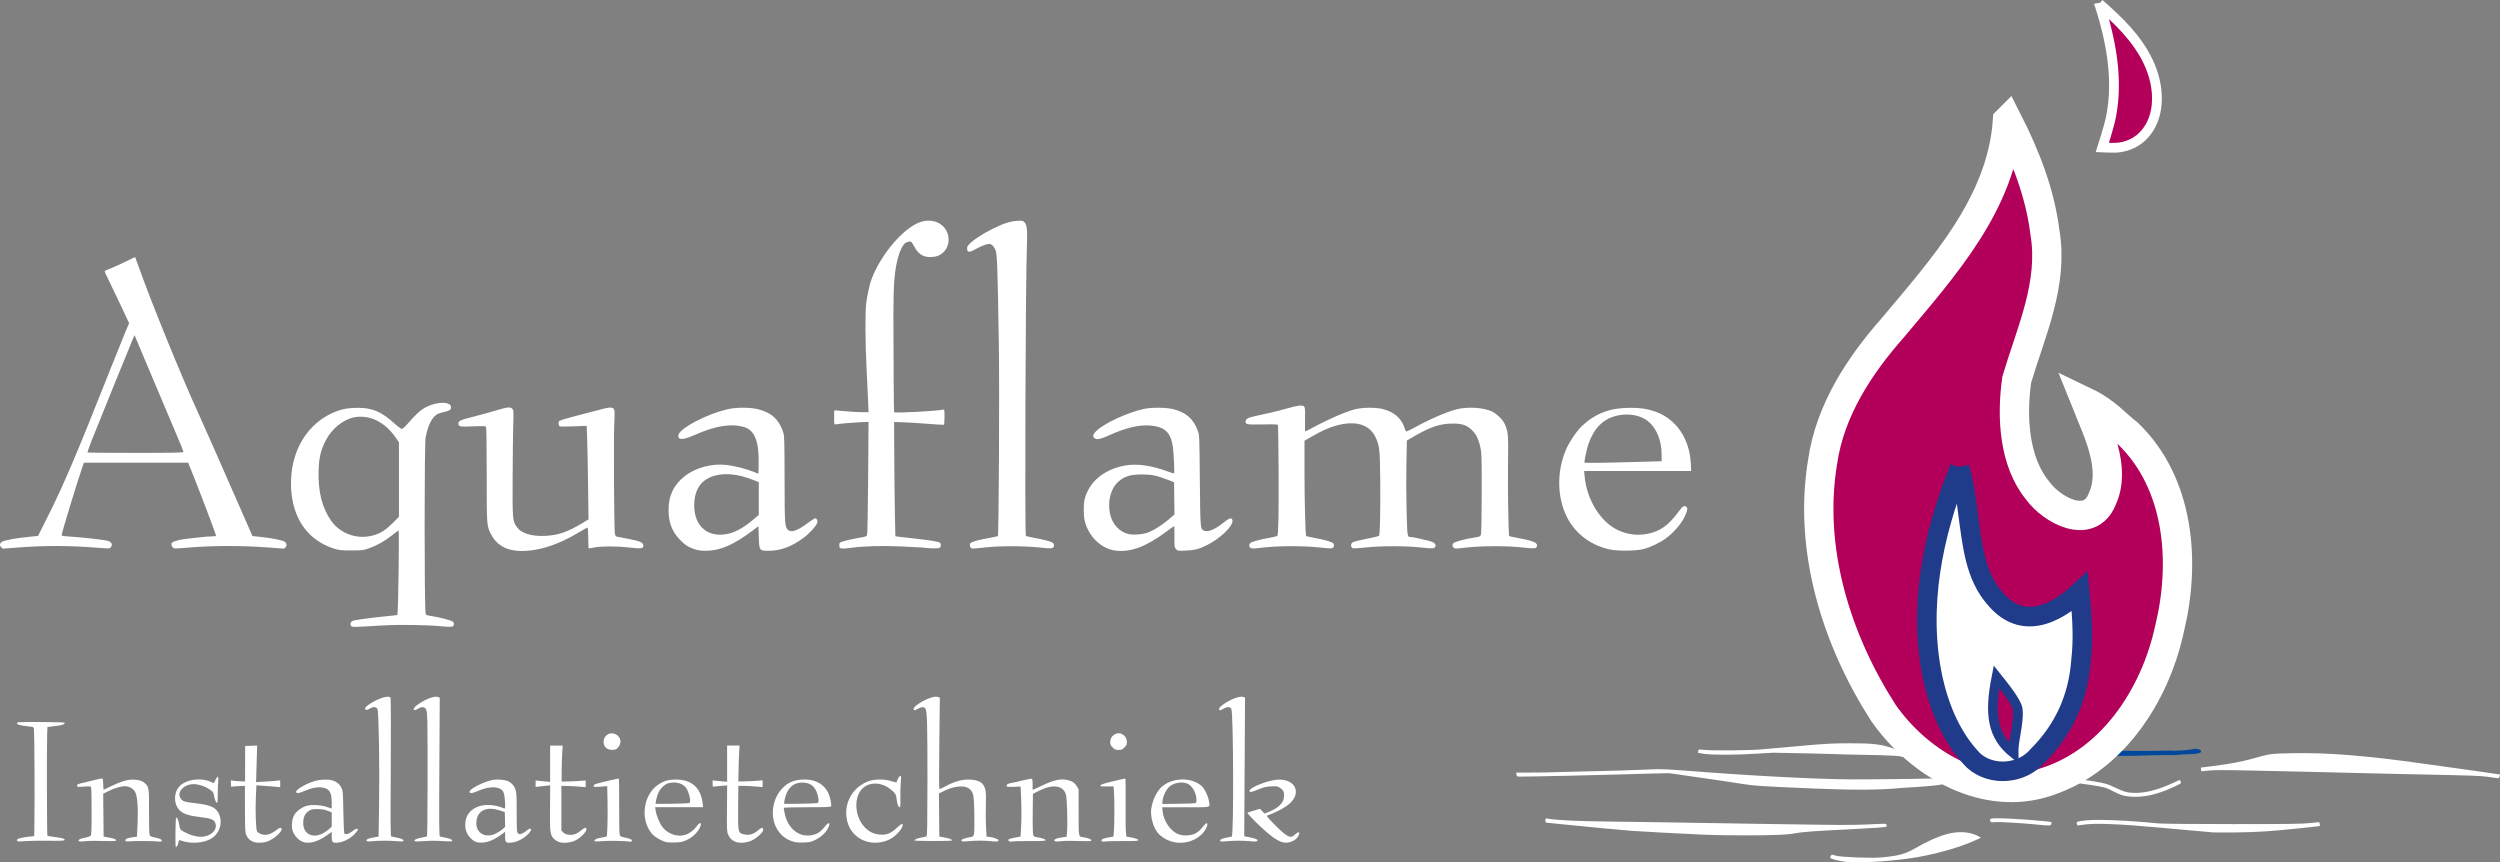 <?xml version="1.0" encoding="UTF-8" standalone="no"?>
<svg
   xmlns:dc="http://purl.org/dc/elements/1.1/"
   xmlns:cc="http://creativecommons.org/ns#"
   xmlns:rdf="http://www.w3.org/1999/02/22-rdf-syntax-ns#"
   xmlns:svg="http://www.w3.org/2000/svg"
   xmlns="http://www.w3.org/2000/svg"
   xmlns:sodipodi="http://sodipodi.sourceforge.net/DTD/sodipodi-0.dtd"
   xmlns:inkscape="http://www.inkscape.org/namespaces/inkscape"
   width="55.472mm"
   height="19.133mm"
   viewBox="0 0 196.556 67.793"
   id="svg2"
   version="1.1"
   inkscape:version="1.0 (4035a4fb49, 2020-05-01)"
   sodipodi:docname="logo.svg">
  <rect x="0" y="0" width="196.556" height="67.793" fill="#808080" stroke="none"/>
  <defs
     id="defs4">
    <pattern
       y="0"
       x="0"
       height="6"
       width="6"
       patternUnits="userSpaceOnUse"
       id="EMFhbasepattern" />
    <clipPath
       clipPathUnits="userSpaceOnUse"
       id="clipPath20">
      <path
         d="M 0,316.444 H 1352.889 V 0 H 0 Z"
         id="path22"
         inkscape:connector-curvature="0" />
    </clipPath>
  </defs>
  <sodipodi:namedview
     id="base"
     pagecolor="#ff1616"
     bordercolor="#666666"
     borderopacity="1.0"
     inkscape:pageopacity="0"
     inkscape:pageshadow="2"
     inkscape:zoom="5.6568542"
     inkscape:cx="87.712995"
     inkscape:cy="31.922743"
     inkscape:document-units="px"
     inkscape:current-layer="layer1"
     showgrid="false"
     inkscape:window-width="1920"
     inkscape:window-height="1017"
     inkscape:window-x="1912"
     inkscape:window-y="-8"
     inkscape:window-maximized="1"
     fit-margin-top="0"
     fit-margin-left="0"
     fit-margin-right="0"
     fit-margin-bottom="0"
     showguides="false"
     inkscape:object-paths="true"
     inkscape:snap-intersection-paths="true"
     inkscape:object-nodes="true"
     inkscape:snap-smooth-nodes="true"
     inkscape:document-rotation="0" />
  <g
     inkscape:label="Laag 1"
     inkscape:groupmode="layer"
     id="layer1"
     transform="translate(-604.392,-253.967)">
    <path
       style="fill:#ffffff;fill-opacity:1;stroke-width:0.129"
       d="m 632.001,303.184 c -0.134,-0.161 -0.034,-0.367 0.207,-0.433 0.251,-0.067 1.68,-0.252 2.694,-0.348 0.392,-0.037 0.722,-0.076 0.733,-0.086 0.068,-0.063 0.159,-6.642 0.091,-6.642 -0.019,0 -0.238,0.162 -0.485,0.359 -0.578,0.462 -1.185,0.808 -1.81,1.03 -0.477,0.17 -0.535,0.177 -1.41,0.178 -0.799,7.1e-4 -0.966,-0.016 -1.34,-0.133 -2.079,-0.649 -3.299,-2.371 -3.404,-4.8 -0.121,-2.817 1.262,-5.138 3.58,-6.011 0.512,-0.193 0.95,-0.263 1.656,-0.268 1.15,-0.008 1.884,0.308 2.917,1.253 0.244,0.223 0.492,0.405 0.552,0.405 0.064,0 0.246,-0.159 0.44,-0.385 0.651,-0.758 1.059,-1.126 1.487,-1.34 0.93,-0.465 2.001,-0.428 1.943,0.066 -0.021,0.171 -0.176,0.257 -0.627,0.346 -0.179,0.035 -0.409,0.121 -0.513,0.191 -0.397,0.266 -0.7,0.91 -0.86,1.829 -0.1,0.572 -0.101,13.104 -7.2e-4,13.759 0.027,0.175 0.037,0.18 0.464,0.246 0.675,0.105 1.563,0.34 1.678,0.444 0.057,0.052 0.096,0.144 0.087,0.205 -0.032,0.215 -0.164,0.237 -0.969,0.157 -1.114,-0.11 -3.39,-0.143 -4.638,-0.066 -2.284,0.14 -2.39,0.142 -2.474,0.041 z m 1.66,-7.106 c 0.611,-0.156 1.025,-0.41 1.598,-0.981 l 0.499,-0.497 v -2.933 -2.933 l -0.279,-0.398 c -0.856,-1.219 -2.08,-1.801 -3.268,-1.553 -0.854,0.178 -1.74,0.901 -2.199,1.794 -0.405,0.788 -0.538,1.341 -0.57,2.368 -0.052,1.667 0.268,2.951 0.986,3.964 0.72,1.015 2.011,1.482 3.234,1.17 z m 11.337,1.185 c -0.936,-0.082 -1.618,-0.527 -2.013,-1.316 -0.328,-0.654 -0.328,-0.659 -0.327,-4.664 7.2e-4,-2.055 -0.021,-3.714 -0.05,-3.758 -0.042,-0.065 -0.222,-0.072 -1.029,-0.038 -1.052,0.044 -1.144,0.027 -1.144,-0.23 0,-0.203 0.17,-0.279 1.198,-0.536 0.518,-0.13 1.262,-0.333 1.654,-0.453 0.983,-0.299 1.215,-0.329 1.37,-0.173 0.119,0.119 0.121,0.148 0.085,1.329 -0.019,0.664 -0.041,2.542 -0.047,4.173 -0.013,3.28 -0.005,3.335 0.355,3.834 0.339,0.468 1.148,0.716 2.177,0.667 1.067,-0.051 1.745,-0.282 2.956,-1.009 l 0.48,-0.288 -0.038,-2.885 c -0.021,-1.587 -0.055,-3.242 -0.075,-3.678 l -0.037,-0.792 -1.005,0.04 c -0.553,0.021 -1.049,0.024 -1.103,0.001 -0.106,-0.041 -0.133,-0.283 -0.046,-0.419 0.028,-0.044 0.613,-0.224 1.325,-0.406 0.701,-0.179 1.519,-0.392 1.817,-0.473 0.698,-0.189 0.895,-0.216 1.056,-0.143 0.173,0.079 0.181,0.175 0.126,1.358 -0.051,1.08 -0.011,8.086 0.049,8.485 0.028,0.187 0.064,0.249 0.159,0.268 0.067,0.013 0.469,0.091 0.892,0.173 0.915,0.176 1.162,0.28 1.187,0.496 0.031,0.271 -0.119,0.298 -1.064,0.189 -1.001,-0.115 -2.216,-0.117 -2.803,-0.003 -0.235,0.045 -0.433,0.077 -0.44,0.07 -0.005,-0.008 -0.016,-0.377 -0.021,-0.823 -0.005,-0.523 -0.029,-0.81 -0.068,-0.81 -0.033,0 -0.306,0.151 -0.608,0.336 -1.774,1.089 -3.513,1.607 -4.968,1.48 z m 47.113,-0.005 c -1.109,-0.132 -2.108,-1.077 -2.425,-2.296 -0.106,-0.409 -0.119,-1.318 -0.024,-1.714 0.333,-1.389 1.532,-2.392 3.211,-2.686 0.927,-0.162 2.099,0.008 3.356,0.483 0.242,0.092 0.453,0.152 0.47,0.135 0.047,-0.046 -0.024,-1.638 -0.093,-2.094 -0.171,-1.126 -0.626,-1.557 -1.758,-1.662 -0.872,-0.081 -1.97,0.178 -3.266,0.772 -0.616,0.282 -0.904,0.35 -1.085,0.254 -0.226,-0.118 -0.201,-0.311 0.075,-0.585 0.623,-0.617 2.436,-1.459 3.768,-1.75 0.567,-0.124 1.657,-0.121 2.22,0.005 1.051,0.238 1.645,0.745 2.008,1.714 0.124,0.332 0.127,0.401 0.159,3.874 0.033,3.707 0.043,3.834 0.288,3.965 0.301,0.161 0.839,-0.04 1.506,-0.565 0.436,-0.342 0.57,-0.415 0.684,-0.371 0.05,0.019 0.09,0.098 0.09,0.175 0,0.463 -0.953,1.375 -1.985,1.9 -0.634,0.322 -0.963,0.409 -1.665,0.441 -0.645,0.029 -0.658,0.027 -0.789,-0.114 -0.128,-0.138 -0.133,-0.178 -0.127,-0.976 0,-0.458 0,-0.832 -0.023,-0.832 -0.017,0 -0.284,0.189 -0.595,0.42 -1.61,1.198 -2.802,1.647 -3.999,1.505 z m 2.401,-1.379 c 0.451,-0.131 1.167,-0.564 1.734,-1.047 l 0.487,-0.415 -0.016,-1.267 -0.016,-1.267 -0.485,-0.191 c -0.84,-0.331 -1.268,-0.421 -2.025,-0.425 -0.951,-0.005 -1.462,0.164 -1.952,0.646 -0.53,0.522 -0.762,1.471 -0.586,2.397 0.16,0.844 0.749,1.493 1.502,1.653 0.322,0.069 0.97,0.029 1.355,-0.083 z m -35.54,1.26 c -0.504,-0.179 -0.766,-0.355 -1.169,-0.787 -0.598,-0.641 -0.852,-1.339 -0.846,-2.331 0.005,-1.109 0.413,-1.946 1.27,-2.616 0.877,-0.685 2.165,-1.024 3.329,-0.877 0.625,0.079 1.444,0.287 2.037,0.517 l 0.428,0.166 0.018,-0.692 c 0.046,-1.816 -0.297,-2.718 -1.13,-2.97 -1.016,-0.307 -2.246,-0.115 -3.878,0.607 -0.934,0.413 -1.312,0.429 -1.312,0.057 0,-0.531 2.325,-1.751 3.994,-2.095 0.666,-0.137 1.703,-0.125 2.298,0.027 1.062,0.272 1.648,0.82 1.968,1.842 0.082,0.263 0.094,0.711 0.098,3.664 0.005,3.526 0.018,3.728 0.257,3.967 0.248,0.249 0.746,0.086 1.511,-0.491 0.312,-0.235 0.603,-0.421 0.647,-0.412 0.123,0.024 0.199,0.183 0.16,0.335 -0.063,0.244 -0.611,0.852 -1.085,1.204 -0.928,0.688 -1.805,1.016 -2.721,1.016 -0.757,0 -0.76,-0.005 -0.796,-1.075 l -0.029,-0.857 -0.456,0.344 c -1.49,1.123 -2.568,1.589 -3.671,1.587 -0.426,-0.001 -0.633,-0.031 -0.92,-0.133 z m 2.808,-1.242 c 0.544,-0.147 1.166,-0.51 1.804,-1.051 l 0.465,-0.395 v -1.289 -1.289 l -0.458,-0.179 c -0.975,-0.382 -1.836,-0.519 -2.591,-0.413 -1.336,0.187 -2.028,1.017 -2.028,2.433 0,1.705 1.18,2.623 2.808,2.184 z m 69.174,1.268 c -1.614,-0.35 -2.893,-1.389 -3.508,-2.851 -0.642,-1.525 -0.616,-3.396 0.068,-4.995 0.27,-0.631 0.853,-1.488 1.284,-1.888 1.056,-0.979 2.203,-1.404 3.781,-1.402 0.827,7.1e-4 1.312,0.073 1.934,0.289 1.645,0.571 2.71,2.111 2.813,4.067 l 0.032,0.613 h -4.208 -4.208 l 0.038,0.428 c 0.163,1.796 1.221,3.531 2.554,4.188 0.774,0.382 1.584,0.487 2.417,0.315 1.006,-0.208 1.613,-0.65 2.471,-1.803 0.267,-0.358 0.361,-0.418 0.524,-0.331 0.144,0.077 0.137,0.239 -0.026,0.635 -0.261,0.635 -0.918,1.412 -1.613,1.909 -0.425,0.304 -1.169,0.656 -1.674,0.792 -0.567,0.153 -2.047,0.171 -2.681,0.034 z m 2.852,-6.901 1.226,-0.036 v -0.57 c -0.013,-1.255 -0.543,-2.327 -1.383,-2.784 -0.6,-0.326 -1.438,-0.407 -2.202,-0.212 -1.041,0.266 -1.754,1 -2.177,2.24 -0.118,0.346 -0.308,1.226 -0.308,1.426 0,0.054 1.442,0.035 4.848,-0.064 z m -129.325,6.733 c -0.124,-0.137 -0.119,-0.27 0.013,-0.402 0.129,-0.129 1.122,-0.323 2.174,-0.423 l 0.713,-0.068 0.746,-1.483 c 1.27,-2.526 2.289,-4.924 4.958,-11.664 0.491,-1.239 1.02,-2.552 1.175,-2.918 l 0.283,-0.665 -0.665,-1.417 c -0.366,-0.779 -0.805,-1.696 -0.975,-2.036 -0.171,-0.341 -0.297,-0.632 -0.281,-0.648 0.016,-0.016 0.268,-0.126 0.56,-0.243 0.292,-0.117 0.822,-0.36 1.178,-0.539 0.356,-0.179 0.653,-0.317 0.66,-0.307 0.005,0.011 0.135,0.364 0.286,0.788 1.003,2.82 3.317,8.502 4.67,11.465 0.313,0.686 0.925,2.058 1.182,2.652 0.212,0.488 1.948,4.443 2.945,6.706 l 0.14,0.318 0.67,0.069 c 0.835,0.086 1.686,0.258 1.867,0.376 0.159,0.104 0.182,0.32 0.048,0.454 -0.049,0.049 -0.107,0.089 -0.128,0.089 -0.021,-2.1e-4 -0.514,-0.037 -1.094,-0.082 -2.27,-0.176 -4.615,-0.165 -6.775,0.031 -0.354,0.032 -0.695,0.042 -0.759,0.021 -0.128,-0.041 -0.237,-0.267 -0.189,-0.392 0.066,-0.172 0.726,-0.323 1.877,-0.432 0.376,-0.035 0.774,-0.075 0.884,-0.088 0.11,-0.013 0.323,-0.024 0.474,-0.027 0.258,-0.003 0.272,-0.011 0.237,-0.13 -0.087,-0.294 -1.309,-3.52 -1.723,-4.549 l -0.448,-1.112 h -4.098 -4.098 l -0.08,0.228 c -0.408,1.167 -1.671,5.306 -1.671,5.475 0,0.05 0.195,0.082 0.67,0.11 0.783,0.045 2.565,0.241 2.895,0.317 0.3,0.07 0.445,0.243 0.36,0.429 -0.034,0.075 -0.101,0.151 -0.148,0.17 -0.047,0.019 -0.397,0.008 -0.777,-0.024 -2.314,-0.192 -4.326,-0.2 -6.508,-0.028 -0.565,0.045 -1.055,0.081 -1.089,0.082 -0.034,1.8e-4 -0.105,-0.047 -0.157,-0.104 z m 14.336,-7.499 c 0,-0.041 -0.164,-0.458 -0.364,-0.927 -0.721,-1.689 -2.141,-5.049 -2.805,-6.638 l -0.677,-1.621 -0.128,0.293 c -0.191,0.437 -2.868,7.037 -3.26,8.037 -0.187,0.477 -0.325,0.881 -0.308,0.898 0.019,0.019 1.721,0.031 3.787,0.031 3.036,0 3.755,-0.013 3.755,-0.074 z m 51.634,7.565 c -0.04,-0.016 -0.072,-0.117 -0.072,-0.225 0,-0.149 0.031,-0.209 0.128,-0.251 0.206,-0.087 1.002,-0.272 1.517,-0.352 0.361,-0.056 0.49,-0.1 0.534,-0.183 0.037,-0.07 0.069,-1.694 0.089,-4.514 l 0.031,-4.405 -0.536,0.024 c -0.658,0.028 -1.859,0.13 -2.033,0.172 -0.124,0.03 -0.129,0.016 -0.135,-0.389 0,-0.39 0,-0.692 0.027,-0.715 0,-0.005 0.381,0.027 0.836,0.07 0.455,0.044 1.056,0.08 1.335,0.081 l 0.508,10e-4 -0.038,-0.927 c -0.021,-0.51 -0.077,-1.684 -0.123,-2.609 -0.1,-1.973 -0.111,-4.332 -0.025,-5.019 0.083,-0.663 0.268,-1.499 0.423,-1.911 0.732,-1.948 2.496,-4.016 3.822,-4.482 0.958,-0.337 1.921,0.085 2.173,0.951 0.239,0.823 -0.248,1.648 -1.042,1.767 -0.757,0.114 -1.218,-0.104 -1.561,-0.739 -0.116,-0.216 -0.244,-0.412 -0.283,-0.436 -0.089,-0.055 -0.383,0.027 -0.511,0.143 -0.184,0.167 -0.406,0.655 -0.543,1.196 -0.259,1.021 -0.333,1.97 -0.338,4.309 0,2.598 0.031,7.718 0.054,7.757 0.049,0.084 3.327,-0.089 3.835,-0.202 0.127,-0.028 0.128,-0.021 0.128,0.568 0,0.328 -0.019,0.607 -0.042,0.62 -0.023,0.013 -0.605,-0.021 -1.292,-0.077 -0.687,-0.056 -1.56,-0.11 -1.939,-0.12 l -0.69,-0.019 0.014,2.852 c 0.013,1.569 0.031,3.589 0.05,4.491 l 0.036,1.639 0.178,0.027 c 0.097,0.013 0.678,0.081 1.29,0.147 1.377,0.15 2,0.257 2.061,0.353 0.086,0.135 0.051,0.326 -0.07,0.391 -0.106,0.057 -0.895,0.038 -1.344,-0.031 -0.068,-0.011 -0.813,-0.05 -1.655,-0.088 -1.533,-0.069 -3.025,-0.024 -4.011,0.118 -0.399,0.058 -0.671,0.064 -0.784,0.019 z m 10.264,-0.031 c -0.037,-0.037 -0.068,-0.137 -0.068,-0.221 0,-0.159 0.05,-0.191 0.531,-0.339 0.12,-0.037 0.539,-0.126 0.931,-0.199 0.392,-0.072 0.725,-0.143 0.739,-0.158 0.073,-0.073 0.131,-11.438 0.077,-14.929 -0.1,-6.35 -0.13,-7.224 -0.266,-7.557 -0.064,-0.156 -0.183,-0.335 -0.266,-0.397 -0.134,-0.1 -0.182,-0.105 -0.449,-0.049 -0.164,0.035 -0.509,0.183 -0.766,0.33 -0.555,0.316 -0.721,0.324 -0.749,0.036 -0.015,-0.159 0.019,-0.232 0.2,-0.418 0.303,-0.313 1.026,-0.785 1.763,-1.151 0.896,-0.445 1.396,-0.611 1.943,-0.647 0.44,-0.029 0.473,-0.024 0.608,0.112 0.187,0.187 0.236,0.636 0.189,1.745 -0.109,2.601 -0.181,22.814 -0.082,22.913 0.022,0.021 0.292,0.085 0.599,0.141 0.772,0.139 1.334,0.282 1.486,0.378 0.165,0.104 0.17,0.337 0.013,0.423 -0.091,0.048 -0.352,0.04 -1.069,-0.036 -1.218,-0.128 -3.104,-0.129 -4.23,-0.003 -0.991,0.111 -1.042,0.112 -1.129,0.024 z m 21.991,0.005 c -0.118,-0.068 -0.129,-0.219 -0.028,-0.358 0.079,-0.109 0.665,-0.274 1.539,-0.433 0.309,-0.056 0.579,-0.121 0.601,-0.142 0.087,-0.087 0.121,-1.878 0.101,-5.137 -0.013,-1.882 -0.033,-3.474 -0.047,-3.536 -0.023,-0.11 -0.063,-0.113 -1.204,-0.095 -1.234,0.021 -1.346,0.001 -1.346,-0.226 0,-0.194 0.196,-0.312 0.688,-0.415 1.12,-0.235 1.783,-0.394 2.547,-0.61 0.885,-0.25 1.208,-0.289 1.356,-0.167 0.085,0.07 0.095,0.197 0.086,0.996 0,0.504 -0.013,0.935 0,0.959 0,0.024 0.218,-0.073 0.477,-0.215 1.261,-0.694 2.626,-1.293 3.442,-1.511 0.561,-0.15 1.578,-0.166 2.151,-0.032 0.891,0.207 1.52,0.741 1.75,1.487 0.038,0.126 0.091,0.251 0.116,0.278 0.026,0.028 0.283,-0.083 0.578,-0.248 1.214,-0.679 2.623,-1.292 3.439,-1.495 0.836,-0.208 2.052,-0.131 2.734,0.174 0.335,0.149 0.816,0.605 0.979,0.928 0.301,0.595 0.326,0.857 0.293,3.158 -0.029,2.054 0.031,5.651 0.095,5.715 0.018,0.019 0.293,0.08 0.612,0.138 1.312,0.24 1.655,0.39 1.563,0.68 -0.055,0.172 -0.222,0.184 -1.143,0.078 -1.128,-0.13 -3.176,-0.131 -4.303,-0.003 -1.011,0.115 -0.998,0.115 -1.108,0.005 -0.109,-0.109 -0.113,-0.199 -0.017,-0.33 0.082,-0.112 0.878,-0.33 1.622,-0.445 0.432,-0.066 0.492,-0.09 0.544,-0.218 0.038,-0.093 0.061,-1.243 0.065,-3.252 0,-2.804 0,-3.156 -0.099,-3.593 -0.151,-0.708 -0.343,-1.095 -0.708,-1.428 -0.407,-0.372 -0.76,-0.482 -1.527,-0.476 -0.91,0.005 -1.705,0.266 -2.858,0.933 l -0.691,0.399 -0.038,1.84 c -0.02,1.012 -0.014,2.697 0.016,3.745 0.055,1.991 0.058,2 0.308,2.002 0.146,0.001 0.909,0.159 1.412,0.292 0.451,0.119 0.604,0.247 0.539,0.451 -0.055,0.173 -0.204,0.183 -1.154,0.08 -1.203,-0.131 -3.119,-0.131 -4.308,-7.1e-4 -0.495,0.054 -0.949,0.083 -1.009,0.064 -0.141,-0.044 -0.197,-0.22 -0.119,-0.367 0.072,-0.135 0.223,-0.181 1.307,-0.403 0.451,-0.092 0.836,-0.183 0.855,-0.202 0.074,-0.074 0.115,-1.813 0.097,-4.134 -0.02,-2.657 -0.051,-2.953 -0.365,-3.617 -0.483,-1.02 -1.574,-1.346 -3.096,-0.924 -0.584,0.162 -1.086,0.387 -1.886,0.843 l -0.61,0.348 v 2.345 c 0,2.297 0.068,5.088 0.13,5.15 0.018,0.016 0.283,0.077 0.59,0.132 0.89,0.16 1.495,0.34 1.562,0.465 0.081,0.151 0.014,0.327 -0.14,0.365 -0.07,0.019 -0.511,-0.013 -0.98,-0.066 -1.128,-0.13 -3.176,-0.131 -4.303,-0.003 -0.959,0.109 -0.966,0.109 -1.098,0.033 z"
       id="path1281"
       sodipodi:nodetypes="ssscsssssssssssssssssssssssssscccssssssssscssssssccssccccssssssscsssssccsssssscssssssscsssssssssssssssssscccssssssssscssscssssssscssssssscsssssscccssssssssssscccsssssssssscccssssscssscssscssssscsssscssssssssssssscccsssssscssssssscsssssscssssscssccsscsssssssssssccsssssccccssssssscccsssscssssssssssssssssccsssscsssssscssssssssssssssssssssscssscssssssssssssssscssssscsss" />
    <path
       id="path1283"
       d="m 618.185,319.417 c 0.005,-0.687 0.032,-1.16 0.065,-1.171 0.078,-0.027 0.187,0.237 0.228,0.548 0.051,0.388 0.095,0.441 0.547,0.658 0.555,0.266 1.078,0.36 1.489,0.268 0.601,-0.135 0.963,-0.582 0.819,-1.013 -0.102,-0.305 -0.331,-0.4 -1.224,-0.504 -0.817,-0.095 -1.252,-0.23 -1.538,-0.476 -0.537,-0.462 -0.558,-1.458 -0.04,-1.97 0.523,-0.517 1.653,-0.671 2.418,-0.328 l 0.255,0.114 0.115,-0.236 c 0.192,-0.395 0.28,-0.354 0.229,0.107 -0.024,0.216 -0.041,0.681 -0.037,1.034 0.005,0.671 -0.046,0.8 -0.188,0.456 -0.042,-0.102 -0.095,-0.297 -0.117,-0.433 -0.037,-0.223 -0.074,-0.269 -0.376,-0.464 -0.425,-0.275 -0.976,-0.429 -1.365,-0.383 -0.74,0.087 -1.196,0.705 -0.847,1.148 0.167,0.212 0.285,0.247 1.17,0.35 1.175,0.136 1.58,0.323 1.821,0.841 0.32,0.686 0.04,1.554 -0.627,1.944 -0.631,0.37 -1.661,0.421 -2.435,0.121 -0.071,-0.028 -0.1,0.011 -0.126,0.172 -0.033,0.202 -0.126,0.369 -0.207,0.369 -0.021,0 -0.035,-0.519 -0.03,-1.152 z m 6.174,0.754 c -0.265,-0.08 -0.484,-0.275 -0.595,-0.528 -0.096,-0.22 -0.107,-0.421 -0.113,-2.068 l -0.005,-1.825 -0.45,0.019 c -0.247,0.011 -0.495,0.031 -0.55,0.047 -0.085,0.024 -0.1,-0.011 -0.1,-0.235 v -0.263 l 0.185,0.03 c 0.102,0.016 0.352,0.037 0.556,0.045 l 0.371,0.016 0.005,-1.397 0.005,-1.397 0.471,-0.016 0.471,-0.016 -0.042,1.436 -0.042,1.436 0.706,-0.039 c 0.388,-0.021 0.815,-0.053 0.948,-0.071 l 0.242,-0.033 v 0.271 0.271 l -0.385,-0.035 c -0.212,-0.019 -0.632,-0.052 -0.935,-0.073 l -0.55,-0.037 -0.043,0.906 c -0.05,1.046 7.2e-4,2.542 0.091,2.711 0.034,0.064 0.149,0.152 0.255,0.196 0.402,0.168 0.816,0.07 1.264,-0.297 0.241,-0.197 0.416,-0.224 0.416,-0.063 0,0.248 -0.667,0.811 -1.157,0.976 -0.288,0.097 -0.763,0.114 -1.022,0.036 z m 3.719,-0.071 c -0.308,-0.165 -0.6,-0.529 -0.689,-0.859 -0.099,-0.366 -0.036,-0.902 0.142,-1.206 0.165,-0.281 0.527,-0.561 0.896,-0.691 0.374,-0.132 1.11,-0.108 1.617,0.053 l 0.43,0.137 -3.2e-4,-0.436 c -4.4e-4,-0.814 -0.169,-1.112 -0.681,-1.207 -0.408,-0.076 -0.864,0.008 -1.473,0.267 -0.471,0.201 -0.64,0.214 -0.64,0.05 0,-0.196 0.883,-0.686 1.556,-0.863 0.388,-0.102 0.985,-0.114 1.29,-0.024 0.314,0.091 0.569,0.298 0.705,0.573 0.121,0.243 0.129,0.345 0.156,1.882 0.016,0.894 0.049,1.658 0.075,1.697 0.099,0.152 0.354,0.074 0.737,-0.226 0.199,-0.155 0.329,-0.171 0.329,-0.039 0,0.031 -0.119,0.184 -0.265,0.339 -0.329,0.352 -0.881,0.635 -1.308,0.67 -0.421,0.035 -0.481,-0.024 -0.481,-0.483 v -0.367 l -0.363,0.259 c -0.806,0.575 -1.529,0.744 -2.032,0.474 z m 1.634,-0.58 c 0.161,-0.075 0.399,-0.232 0.528,-0.348 l 0.234,-0.212 v -0.56 -0.56 l -0.328,-0.13 c -0.243,-0.096 -0.447,-0.13 -0.79,-0.132 -0.406,-0.001 -0.489,0.016 -0.69,0.149 -0.296,0.196 -0.431,0.485 -0.435,0.932 -0.008,0.838 0.675,1.235 1.48,0.86 z m 12.08,0.631 c -0.298,-0.136 -0.574,-0.422 -0.708,-0.733 -0.175,-0.407 -0.143,-1.001 0.073,-1.371 0.472,-0.806 1.659,-1.025 2.856,-0.527 0.101,0.042 0.106,0.013 0.083,-0.52 -0.027,-0.631 -0.121,-0.884 -0.376,-1.012 -0.417,-0.21 -1.005,-0.152 -1.766,0.173 -0.468,0.2 -0.642,0.213 -0.642,0.048 0,-0.239 1.235,-0.847 1.907,-0.938 0.367,-0.05 0.935,0.013 1.161,0.132 0.268,0.138 0.464,0.381 0.555,0.684 0.07,0.232 0.085,0.588 0.078,1.751 -0.005,1.013 0.011,1.497 0.058,1.583 0.112,0.209 0.339,0.156 0.765,-0.177 0.156,-0.123 0.235,-0.153 0.279,-0.109 0.044,0.044 0.036,0.102 -0.031,0.203 -0.283,0.432 -0.949,0.829 -1.468,0.876 -0.452,0.041 -0.51,-0.013 -0.51,-0.48 v -0.367 l -0.364,0.259 c -0.536,0.382 -0.957,0.558 -1.399,0.583 -0.244,0.013 -0.438,-0.005 -0.552,-0.058 z m 1.607,-0.665 c 0.185,-0.094 0.421,-0.249 0.524,-0.343 l 0.187,-0.172 -0.016,-0.581 -0.016,-0.581 -0.399,-0.128 c -0.932,-0.298 -1.617,-0.053 -1.791,0.639 -0.256,1.017 0.563,1.649 1.511,1.167 z m 4.9,0.66 c -0.126,-0.046 -0.297,-0.161 -0.382,-0.255 -0.275,-0.306 -0.298,-0.507 -0.281,-2.419 l 0.016,-1.759 -0.389,0.036 c -0.214,0.019 -0.473,0.049 -0.575,0.065 l -0.185,0.029 v -0.258 -0.258 l 0.242,0.027 c 0.133,0.013 0.39,0.039 0.57,0.056 l 0.328,0.031 v -1.426 -1.426 h 0.493 0.493 l -0.036,0.613 c -0.021,0.337 -0.039,0.973 -0.042,1.412 l -0.005,0.799 0.505,-0.008 c 0.278,-0.005 0.703,-0.024 0.947,-0.044 l 0.442,-0.035 v 0.263 0.263 l -0.585,-0.047 c -0.322,-0.027 -0.751,-0.047 -0.955,-0.047 h -0.371 v 1.753 1.753 l 0.152,0.152 c 0.111,0.111 0.228,0.159 0.435,0.179 0.368,0.035 0.606,-0.047 0.946,-0.328 0.322,-0.266 0.435,-0.287 0.435,-0.083 0,0.194 -0.461,0.653 -0.862,0.857 -0.377,0.192 -0.981,0.243 -1.334,0.113 z m 8.448,0.021 c -0.36,-0.09 -0.885,-0.4 -1.097,-0.647 -0.951,-1.111 -0.693,-3.078 0.507,-3.873 0.425,-0.281 0.78,-0.386 1.326,-0.391 1.289,-0.011 2.006,0.622 2.16,1.905 l 0.032,0.271 h -1.886 -1.886 l 0.036,0.242 c 0.067,0.445 0.312,1.034 0.559,1.342 0.439,0.547 1.194,0.786 1.816,0.574 0.292,-0.1 0.646,-0.372 0.848,-0.653 0.297,-0.413 0.459,-0.301 0.226,0.156 -0.178,0.35 -0.586,0.722 -1.003,0.917 -0.316,0.148 -0.456,0.178 -0.896,0.193 -0.287,0.011 -0.621,-0.005 -0.743,-0.037 z m 1.776,-3.052 c 0.102,-0.021 0.128,-0.067 0.128,-0.216 0,-0.28 -0.163,-0.783 -0.323,-0.994 -0.28,-0.371 -0.837,-0.51 -1.407,-0.352 -0.268,0.074 -0.603,0.4 -0.764,0.744 -0.109,0.233 -0.254,0.821 -0.212,0.863 0.027,0.027 2.436,-0.016 2.577,-0.045 z m 3.636,3.008 c -0.273,-0.129 -0.389,-0.252 -0.525,-0.554 -0.092,-0.205 -0.1,-0.398 -0.085,-2.037 l 0.016,-1.811 -0.444,0.03 c -0.244,0.016 -0.502,0.043 -0.573,0.058 -0.118,0.027 -0.128,0.008 -0.128,-0.231 v -0.258 l 0.214,0.028 c 0.118,0.016 0.374,0.04 0.57,0.055 l 0.356,0.027 v -1.423 -1.423 h 0.49 0.49 l -0.033,0.528 c -0.019,0.29 -0.04,0.925 -0.048,1.412 l -0.016,0.884 0.542,-0.011 c 0.298,-0.005 0.728,-0.027 0.955,-0.045 l 0.414,-0.034 v 0.264 0.264 l -0.585,-0.047 c -0.322,-0.027 -0.751,-0.047 -0.955,-0.047 h -0.371 l -0.016,1.668 c -0.019,1.924 -7.2e-4,2.018 0.367,2.121 0.473,0.131 0.786,0.053 1.21,-0.303 0.27,-0.227 0.367,-0.238 0.395,-0.045 0.026,0.175 -0.452,0.634 -0.874,0.841 -0.442,0.216 -1.023,0.255 -1.368,0.092 z m 4.649,0.029 c -0.426,-0.123 -0.699,-0.279 -0.979,-0.557 -0.949,-0.945 -0.89,-2.69 0.125,-3.704 0.374,-0.374 0.777,-0.558 1.361,-0.622 1.018,-0.111 1.827,0.273 2.201,1.046 0.141,0.292 0.269,0.908 0.217,1.045 -0.022,0.057 -0.429,0.073 -1.876,0.073 -1.016,0 -1.848,0.021 -1.848,0.046 0,0.027 0.027,0.194 0.061,0.374 0.198,1.071 0.927,1.804 1.794,1.804 0.595,0 0.993,-0.2 1.363,-0.684 0.333,-0.437 0.503,-0.358 0.259,0.121 -0.176,0.344 -0.556,0.693 -0.984,0.904 -0.331,0.163 -0.451,0.19 -0.908,0.208 -0.325,0.013 -0.626,-0.008 -0.784,-0.054 z m 1.811,-3.037 c 0.159,-0.034 0.171,-0.259 0.037,-0.714 -0.181,-0.618 -0.558,-0.905 -1.188,-0.907 -0.736,-0.003 -1.228,0.485 -1.393,1.38 -0.027,0.148 -0.042,0.277 -0.033,0.286 0.027,0.027 2.435,-0.016 2.577,-0.045 z m 3.855,2.994 c -0.883,-0.28 -1.469,-1.048 -1.543,-2.021 -0.092,-1.214 0.63,-2.312 1.785,-2.712 0.47,-0.163 1.227,-0.162 1.755,0.003 0.215,0.067 0.396,0.113 0.403,0.103 0,-0.011 0.05,-0.121 0.097,-0.246 0.047,-0.13 0.128,-0.236 0.186,-0.247 0.095,-0.019 0.099,0.019 0.055,0.513 -0.025,0.293 -0.04,0.847 -0.029,1.231 0.015,0.593 0,0.699 -0.069,0.699 -0.097,0 -0.187,-0.27 -0.242,-0.727 -0.032,-0.264 -0.069,-0.329 -0.315,-0.56 -0.926,-0.866 -2.239,-0.731 -2.672,0.275 -0.355,0.826 -0.118,1.993 0.536,2.63 0.344,0.335 0.689,0.495 1.154,0.534 0.509,0.043 0.841,-0.085 1.295,-0.501 0.38,-0.348 0.495,-0.406 0.495,-0.25 0,0.246 -0.456,0.79 -0.873,1.041 -0.598,0.36 -1.347,0.447 -2.017,0.235 z m 23.964,0.003 c -0.379,-0.12 -0.785,-0.385 -1.018,-0.664 -0.355,-0.424 -0.592,-1.278 -0.517,-1.865 0.092,-0.72 0.469,-1.477 0.909,-1.823 0.859,-0.675 2.243,-0.682 3.035,-0.016 0.233,0.196 0.508,0.736 0.583,1.143 0.111,0.608 0.318,0.546 -1.8,0.546 h -1.862 l 0.036,0.341 c 0.079,0.758 0.624,1.545 1.227,1.773 0.254,0.096 0.408,0.116 0.729,0.096 0.513,-0.032 0.845,-0.214 1.179,-0.647 0.131,-0.17 0.271,-0.309 0.31,-0.309 0.207,-7.1e-4 -0.065,0.597 -0.42,0.92 -0.628,0.572 -1.558,0.769 -2.391,0.505 z m 1.898,-2.996 c 0.106,-0.024 0.128,-0.067 0.128,-0.245 0,-0.546 -0.328,-1.135 -0.725,-1.301 -0.446,-0.186 -1.14,-0.044 -1.467,0.301 -0.256,0.27 -0.487,0.82 -0.489,1.162 l -7.2e-4,0.143 1.212,-0.016 c 0.667,-0.008 1.27,-0.028 1.34,-0.044 z m 6.859,3.061 c -0.419,-0.136 -0.904,-0.478 -1.601,-1.128 -0.575,-0.536 -1.163,-1.152 -1.131,-1.184 0.013,-0.013 0.242,-0.087 0.508,-0.166 l 0.485,-0.143 0.18,0.189 0.18,0.189 0.328,-0.133 c 0.779,-0.317 1.163,-0.7 1.205,-1.204 0.028,-0.331 -0.056,-0.509 -0.325,-0.692 -0.18,-0.122 -0.246,-0.133 -0.684,-0.112 -0.394,0.019 -0.581,0.063 -0.996,0.233 -0.546,0.224 -0.715,0.256 -0.715,0.133 0,-0.292 1.554,-0.894 2.323,-0.9 1.302,-0.011 1.772,1.06 0.829,1.89 -0.376,0.331 -1,0.665 -1.743,0.931 -0.085,0.03 0,0.144 0.485,0.641 0.658,0.677 1.035,0.978 1.288,1.028 0.142,0.028 0.21,-0.001 0.408,-0.18 0.288,-0.261 0.412,-0.21 0.262,0.106 -0.194,0.408 -0.821,0.653 -1.285,0.502 z m -99.427,-0.07 c -0.035,-0.021 -0.048,-0.078 -0.03,-0.126 0.035,-0.091 0.392,-0.178 0.992,-0.241 l 0.353,-0.037 0.019,-1.492 c 0.024,-1.96 -0.005,-6.691 -0.042,-6.918 -0.028,-0.176 -0.034,-0.179 -0.441,-0.218 -0.599,-0.058 -0.897,-0.141 -0.897,-0.253 0,-0.084 0.177,-0.093 1.865,-0.088 1.301,0.003 1.871,0.024 1.886,0.067 0.036,0.109 -0.194,0.185 -0.78,0.255 l -0.569,0.068 -0.024,0.601 c -0.034,0.875 -0.019,7.915 0.019,7.952 0.016,0.016 0.272,0.06 0.567,0.096 0.611,0.074 0.82,0.138 0.785,0.24 -0.019,0.055 -0.322,0.067 -1.302,0.054 -0.703,-0.008 -1.517,0.005 -1.808,0.031 -0.291,0.027 -0.558,0.03 -0.593,0.008 z m 4.902,0.019 c -0.055,-0.011 -0.1,-0.041 -0.1,-0.066 0,-0.096 0.155,-0.166 0.513,-0.233 0.204,-0.038 0.403,-0.11 0.442,-0.159 0.053,-0.067 0.071,-0.528 0.07,-1.861 -4.2e-4,-0.974 -0.016,-1.831 -0.036,-1.903 -0.035,-0.129 -0.045,-0.13 -0.57,-0.092 -0.514,0.038 -0.534,0.035 -0.534,-0.078 0,-0.102 0.074,-0.134 0.556,-0.242 0.306,-0.069 0.742,-0.175 0.97,-0.236 0.227,-0.061 0.439,-0.096 0.471,-0.076 0.031,0.019 0.057,0.229 0.057,0.465 0,0.236 0.019,0.421 0.043,0.41 0.024,-0.011 0.29,-0.139 0.593,-0.286 0.737,-0.357 1.249,-0.511 1.695,-0.509 0.445,0.003 0.726,0.087 0.941,0.284 0.324,0.296 0.338,0.391 0.328,2.203 -0.005,0.91 0.013,1.729 0.038,1.821 0.043,0.152 0.081,0.174 0.443,0.246 0.432,0.086 0.63,0.208 0.485,0.298 -0.045,0.028 -0.161,0.035 -0.257,0.016 -0.203,-0.042 -1.729,-0.053 -2.227,-0.016 -0.305,0.024 -0.342,0.013 -0.342,-0.081 0,-0.116 0.144,-0.172 0.627,-0.245 l 0.285,-0.043 0.047,-1.026 c 0.058,-1.253 -0.008,-2.124 -0.187,-2.475 -0.14,-0.274 -0.462,-0.458 -0.804,-0.46 -0.311,-10e-4 -0.839,0.154 -1.296,0.383 l -0.414,0.207 0.016,1.683 0.016,1.683 0.426,0.078 c 0.434,0.08 0.597,0.155 0.538,0.251 -0.019,0.032 -0.426,0.039 -1.012,0.019 -0.538,-0.019 -1.146,-0.013 -1.35,0.013 -0.204,0.027 -0.416,0.039 -0.471,0.028 z m 22.593,-0.016 c -0.16,-0.099 0.016,-0.214 0.447,-0.291 l 0.446,-0.08 0.039,-2.308 c 0.052,-3.047 -0.019,-7.496 -0.124,-7.712 -0.094,-0.194 -0.344,-0.212 -0.6,-0.043 -0.363,0.241 -0.534,0.021 -0.185,-0.239 0.697,-0.52 1.667,-0.851 1.811,-0.618 0.028,0.046 0.036,2.429 0.019,5.487 -0.028,4.58 -0.021,5.409 0.046,5.428 0.044,0.013 0.246,0.053 0.45,0.091 0.386,0.071 0.602,0.198 0.472,0.278 -0.038,0.024 -0.257,0.024 -0.485,0.001 -0.525,-0.053 -1.513,-0.052 -1.941,0.003 -0.181,0.021 -0.358,0.024 -0.393,7.2e-4 z m 3.757,-0.005 c -0.134,-0.083 0.091,-0.211 0.49,-0.279 0.226,-0.039 0.43,-0.088 0.455,-0.109 0.045,-0.039 0.066,-7.468 0.027,-9.022 -0.016,-0.664 -0.042,-0.867 -0.118,-0.984 -0.119,-0.181 -0.332,-0.193 -0.595,-0.033 -0.467,0.284 -0.49,-0.003 -0.027,-0.327 0.626,-0.437 1.308,-0.691 1.58,-0.587 l 0.134,0.051 -0.03,5.45 c -0.027,4.603 -0.019,5.453 0.049,5.472 0.043,0.013 0.246,0.053 0.449,0.091 0.38,0.07 0.601,0.199 0.476,0.276 -0.036,0.021 -0.376,0.016 -0.756,-0.011 -0.418,-0.032 -0.962,-0.032 -1.38,0 -0.38,0.029 -0.718,0.035 -0.752,0.013 z m 14.15,0.003 c -0.175,-0.108 0.182,-0.257 0.838,-0.349 0.107,-0.016 0.116,-0.071 0.144,-0.899 0.016,-0.486 0.019,-1.379 0.005,-1.984 l -0.024,-1.101 -0.533,0.039 c -0.475,0.035 -0.533,0.029 -0.533,-0.055 0,-0.052 0.058,-0.117 0.128,-0.143 0.236,-0.09 1.83,-0.462 1.858,-0.434 0.016,0.016 0.024,0.971 0.019,2.124 -0.005,1.153 0.011,2.173 0.037,2.266 0.043,0.156 0.078,0.176 0.442,0.247 0.437,0.086 0.629,0.204 0.481,0.298 -0.047,0.03 -0.122,0.041 -0.167,0.024 -0.164,-0.06 -1.7,-0.09 -2.158,-0.041 -0.259,0.027 -0.501,0.031 -0.538,0.008 z m 28.915,0.019 c -0.055,-0.011 -0.1,-0.055 -0.1,-0.099 0,-0.079 0.261,-0.17 0.703,-0.246 0.204,-0.035 0.237,-0.063 0.283,-0.238 0.028,-0.109 0.041,-0.815 0.028,-1.568 -0.025,-1.51 -0.067,-1.718 -0.393,-1.993 -0.35,-0.295 -1.151,-0.235 -1.933,0.143 l -0.458,0.221 0.015,1.695 0.015,1.695 0.426,0.078 c 0.396,0.073 0.572,0.145 0.572,0.236 0,0.021 -0.667,0.037 -1.483,0.037 -0.816,0 -1.483,-0.021 -1.483,-0.047 0,-0.069 0.333,-0.196 0.632,-0.241 0.144,-0.021 0.293,-0.058 0.331,-0.082 0.052,-0.033 0.069,-1.038 0.072,-4.318 0,-4.509 -0.024,-5.498 -0.158,-5.71 -0.107,-0.17 -0.31,-0.164 -0.619,0.016 -0.158,0.093 -0.261,0.123 -0.285,0.085 -0.078,-0.126 0.043,-0.284 0.386,-0.507 0.623,-0.405 1.244,-0.617 1.509,-0.517 l 0.141,0.054 -0.042,3.592 c -0.029,2.482 -0.023,3.592 0.018,3.592 0.033,0 0.248,-0.101 0.477,-0.225 0.659,-0.354 1.234,-0.524 1.771,-0.523 0.58,0.001 0.969,0.126 1.152,0.367 0.235,0.311 0.278,0.604 0.243,1.663 -0.018,0.533 -0.014,1.303 0.013,1.711 l 0.04,0.742 0.171,0.016 c 0.324,0.032 0.77,0.185 0.77,0.264 0,0.118 -0.105,0.134 -0.542,0.084 -0.496,-0.056 -1.308,-0.059 -1.797,-0.005 -0.204,0.021 -0.416,0.032 -0.471,0.021 z m 3.64,-0.03 c -0.152,-0.111 -0.018,-0.189 0.482,-0.28 l 0.426,-0.078 0.049,-0.953 c 0.027,-0.53 0.027,-1.402 0,-1.965 l -0.049,-1.012 -0.521,0.021 c -0.351,0.013 -0.534,-7.2e-4 -0.561,-0.045 -0.068,-0.11 0.074,-0.217 0.338,-0.257 0.138,-0.021 0.552,-0.114 0.921,-0.207 0.438,-0.11 0.69,-0.15 0.726,-0.113 0.031,0.031 0.05,0.237 0.044,0.457 -0.013,0.221 0,0.401 0.013,0.401 0.014,0 0.318,-0.141 0.676,-0.313 0.862,-0.415 1.43,-0.561 1.888,-0.488 0.479,0.077 0.728,0.222 0.897,0.52 l 0.142,0.252 7.1e-4,1.813 c 7.2e-4,2.006 -0.024,1.882 0.393,1.947 0.375,0.058 0.605,0.149 0.605,0.24 0,0.072 -0.139,0.079 -0.984,0.049 -0.541,-0.019 -1.151,-0.013 -1.355,0.013 -0.428,0.056 -0.57,0.039 -0.57,-0.068 0,-0.095 0.271,-0.192 0.662,-0.238 l 0.299,-0.035 0.04,-0.42 c 0.056,-0.604 0,-2.63 -0.088,-2.901 -0.224,-0.73 -1.025,-0.844 -2.11,-0.301 l -0.485,0.243 -0.016,1.548 c -0.013,0.864 0.013,1.61 0.038,1.689 0.042,0.11 0.107,0.148 0.3,0.176 0.399,0.058 0.675,0.152 0.675,0.231 0,0.059 -0.259,0.073 -1.241,0.069 -0.682,-0.003 -1.307,0.013 -1.388,0.036 -0.092,0.027 -0.185,0.013 -0.248,-0.031 z m 7.331,0.021 c -0.174,-0.107 -0.013,-0.22 0.432,-0.299 l 0.446,-0.08 0.038,-0.425 c 0.046,-0.505 0.05,-2.604 0,-3.142 l -0.031,-0.378 -0.52,0.008 c -0.428,0.005 -0.52,-0.008 -0.52,-0.078 0,-0.063 0.252,-0.148 0.966,-0.325 0.531,-0.132 0.983,-0.229 1.004,-0.216 0.02,0.013 0.031,0.878 0.02,1.922 -0.013,1.044 7.2e-4,2.064 0.023,2.268 l 0.04,0.369 0.234,0.04 c 0.436,0.074 0.707,0.167 0.707,0.242 0,0.059 -0.255,0.073 -1.24,0.069 -0.682,-0.003 -1.305,0.013 -1.384,0.035 -0.079,0.021 -0.179,0.019 -0.222,-0.008 z m 9.324,-0.003 c -0.185,-0.065 0.042,-0.22 0.424,-0.29 0.204,-0.037 0.399,-0.075 0.433,-0.084 0.163,-0.042 0.132,-9.683 -0.032,-10.023 -0.099,-0.204 -0.321,-0.208 -0.656,-0.011 -0.158,0.093 -0.261,0.123 -0.285,0.085 -0.077,-0.123 0.038,-0.27 0.392,-0.503 0.614,-0.404 1.236,-0.622 1.493,-0.525 l 0.131,0.05 -0.031,5.448 -0.031,5.448 0.163,0.035 c 0.089,0.019 0.227,0.047 0.306,0.063 0.384,0.076 0.57,0.147 0.57,0.22 0,0.108 -0.133,0.126 -0.57,0.077 -0.48,-0.053 -1.352,-0.052 -1.835,10e-4 -0.209,0.024 -0.422,0.028 -0.472,0.011 z m -48.268,-7.299 c -0.331,-0.202 -0.358,-0.737 -0.052,-1.024 0.404,-0.379 1.118,-0.069 1.118,0.485 0,0.188 -0.139,0.45 -0.298,0.561 -0.175,0.122 -0.549,0.112 -0.768,-0.021 z m 39.761,-0.083 c -0.155,-0.155 -0.193,-0.238 -0.192,-0.414 0,-0.271 0.097,-0.45 0.316,-0.593 0.445,-0.293 0.994,0.041 0.994,0.605 0,0.161 -0.045,0.253 -0.194,0.402 -0.166,0.166 -0.233,0.194 -0.462,0.194 -0.229,0 -0.297,-0.028 -0.462,-0.194 z"
       style="fill:#ffffff;fill-opacity:1;stroke-width:0.129"
       sodipodi:nodetypes="cssssssssscsscscssssssscsccsssccsscscccccccccsccccccssssssssssssscsscsscsscssssscssssscccscscsssssssssssscssscsscsssssscccsssscsscsccccsscccccscccscccsscccsssssccssscscccsssssscsssssssssscsscssscssccccccsccscccsscsssssccsssssssscsssscsscscsccccssccsssssssssssssccssssssscsssssssssssssccsssscscccsssssscsscscssscsscscsscsscsscsccccsssssssssssscscsccsssssscsccscccssscsscscsssssscssccccsscssscscscsscssscssccsscsccsscscccssscsscccsssssscsscsscssssssccsssccccsccccssscscsssscssscssscscscccsscscccscscccssscccsscccccscssssscccsssssccsssssssssssss" />
    <path
       sodipodi:nodetypes="sssssssscsssscsscscscssssccscccsssscsssssssccccssscscssssssssssscscsssscsscsscscccsscccccccsccsccssssssssscccsscscssscsssscc"
       style="fill:#ffffff;fill-opacity:1;stroke-width:0.129"
       d="m 749.513,321.725 c -0.263,-0.027 -0.654,-0.103 -0.868,-0.168 -0.381,-0.116 -0.388,-0.121 -0.325,-0.26 0.076,-0.166 0.068,-0.165 0.392,-0.059 0.361,0.118 2.812,0.215 3.589,0.143 1.355,-0.126 1.872,-0.265 2.652,-0.713 1.927,-1.108 3.197,-1.456 4.354,-1.192 0.211,0.048 0.484,0.148 0.608,0.222 l 0.224,0.135 -0.397,0.18 c -1.415,0.642 -3.47,1.204 -5.322,1.457 -1.767,0.241 -3.96,0.356 -4.907,0.257 z m -11.3,-2.14 c -1.882,-0.087 -4.837,-0.245 -5.447,-0.291 -0.938,-0.071 -3.656,-0.325 -5.133,-0.481 -0.878,-0.092 -1.629,-0.168 -1.668,-0.168 -0.041,0 -0.072,-0.073 -0.072,-0.174 0,-0.164 0.013,-0.172 0.185,-0.143 0.75,0.126 2.209,0.198 4.606,0.228 1.49,0.019 3.428,0.045 4.306,0.06 4.163,0.07 5.248,0.087 7.557,0.121 1.365,0.019 3.596,0.052 4.959,0.072 2.219,0.032 2.958,0.021 4.69,-0.067 0.436,-0.021 0.497,-0.013 0.521,0.075 0.014,0.055 0.014,0.125 -0.014,0.154 -0.019,0.03 -1.178,0.111 -2.574,0.181 -3.5,0.175 -3.909,0.206 -4.934,0.382 -0.729,0.125 -4.756,0.154 -6.987,0.051 z m 40.155,-0.177 c -0.141,-0.013 -0.693,-0.061 -1.226,-0.107 -0.533,-0.045 -1.791,-0.159 -2.795,-0.252 -3.357,-0.311 -5.308,-0.385 -6.21,-0.236 -0.216,0.036 -0.399,0.057 -0.407,0.048 -0.014,-0.008 -0.031,-0.071 -0.051,-0.138 -0.049,-0.159 0.016,-0.182 0.76,-0.258 0.93,-0.096 3.273,0.003 5.614,0.238 0.325,0.032 2.824,0.056 5.934,0.056 4.393,0 5.496,-0.016 6.051,-0.084 0.373,-0.046 0.685,-0.078 0.692,-0.071 0.014,0.008 0.029,0.08 0.05,0.161 0.036,0.144 0.028,0.149 -0.295,0.184 -0.183,0.019 -0.82,0.087 -1.416,0.151 -2.057,0.219 -3.2,0.293 -4.82,0.313 -0.894,0.011 -1.741,0.008 -1.882,-0.003 z m -13.946,-0.623 c -1.173,-0.117 -2.923,-0.214 -3.223,-0.179 -0.215,0.027 -0.282,0.013 -0.308,-0.054 -0.092,-0.239 -0.064,-0.249 0.694,-0.249 0.922,0 4.028,0.23 4.101,0.304 0.014,0.008 0,0.072 -0.019,0.141 -0.038,0.148 -0.11,0.151 -1.246,0.037 z m 7.386,-2.195 c -0.499,-0.051 -0.701,-0.12 -1.397,-0.473 -0.485,-0.246 -0.574,-0.27 -1.626,-0.432 -1.462,-0.226 -2.156,-0.268 -2.567,-0.155 -0.296,0.081 -0.32,0.08 -0.425,-0.024 -0.11,-0.107 -0.108,-0.11 0.168,-0.232 0.256,-0.113 0.345,-0.121 1.109,-0.094 0.546,0.019 1.192,0.091 1.886,0.209 0.984,0.167 1.099,0.2 1.711,0.489 0.77,0.363 1.006,0.425 1.642,0.426 0.816,0.003 1.82,-0.263 2.896,-0.766 0.306,-0.143 0.561,-0.253 0.568,-0.245 0.014,0.008 0.04,0.069 0.074,0.135 0.059,0.113 0.026,0.138 -0.508,0.389 -1.353,0.636 -2.47,0.88 -3.531,0.771 z m -24.783,-0.627 c -4.2,-0.179 -4.745,-0.214 -5.647,-0.364 -0.47,-0.078 -1.959,-0.3 -3.308,-0.493 l -2.453,-0.352 -1.568,0.035 c -0.863,0.019 -1.915,0.05 -2.339,0.067 -1.004,0.041 -7.678,0.185 -7.9,0.17 -0.139,-0.008 -0.174,-0.04 -0.189,-0.164 l -0.018,-0.152 1.216,-0.003 c 0.669,-10e-4 1.383,-0.013 1.587,-0.024 0.204,-0.013 1.218,-0.038 2.253,-0.057 1.927,-0.035 4.461,-0.113 5.732,-0.176 0.522,-0.027 1.21,0.003 2.567,0.11 5.086,0.4 10.182,0.667 13.005,0.682 2.094,0.011 7.541,-0.068 7.797,-0.113 0.94,0.63 -3.312,0.727 -3.862,0.785 -1.57,0.166 -3.757,0.181 -6.873,0.048 z m 53.045,-0.91 c -0.694,-0.1 -0.953,-0.109 -6.787,-0.229 -1.443,-0.03 -3.099,-0.068 -3.679,-0.086 -0.58,-0.019 -2.159,-0.056 -3.508,-0.086 -1.349,-0.03 -3.325,-0.074 -4.392,-0.098 -2.492,-0.056 -3.202,-0.055 -3.771,0.005 l -0.463,0.05 -0.028,-0.149 c -0.016,-0.082 -0.014,-0.149 0,-0.149 0.019,-6e-5 0.433,-0.051 0.919,-0.114 1.408,-0.181 2.218,-0.332 3.121,-0.581 1.447,-0.4 1.42,-0.396 3.023,-0.429 2.866,-0.059 5.746,0.167 10.368,0.814 2.157,0.302 2.428,0.34 4.306,0.6 0.957,0.133 1.747,0.247 1.757,0.254 0.045,0.034 -0.066,0.31 -0.123,0.304 -0.036,-0.003 -0.373,-0.052 -0.75,-0.106 z m -46.195,-1.588 c -0.045,-0.073 -0.899,-0.116 -3.001,-0.153 -0.957,-0.016 -1.958,-0.042 -2.224,-0.057 -0.375,-0.021 -3.607,-0.093 -4.848,-0.109 -0.11,-10e-4 -0.739,0.035 -1.397,0.081 -1.418,0.1 -3.411,0.103 -4.046,0.008 -0.249,-0.037 -0.46,-0.075 -0.468,-0.084 -0.013,-0.008 -7.2e-4,-0.074 0.018,-0.146 0.033,-0.126 0.046,-0.129 0.468,-0.083 0.638,0.069 3.438,0.049 4.427,-0.031 0.471,-0.038 1.882,-0.163 3.137,-0.277 1.964,-0.178 2.508,-0.207 3.907,-0.209 1.776,-0.003 2.427,0.073 3.359,0.391 0.437,0.149 0.919,0.401 0.919,0.481 0,0.083 -0.216,0.244 -0.25,0.188 z"
       id="path1285" />
    <path
       sodipodi:nodetypes="sccccccccs"
       d="m 769.216,313.332 c 2.192,0.16 3.952,-0.024 6.335,-0.003 0.686,-0.11 1.35,-0.008 1.842,-0.187 0.186,-0.224 -0.166,-0.273 -0.362,-0.312 -0.473,0.103 -1.457,0.197 -2.076,0.147 -1.582,0.045 -3.156,0.037 -4.815,-0.013 -0.927,0.005 -1.008,-0.189 -1.058,0.18 v 0 c -0.044,0.063 -0.024,0.126 0.134,0.189 z"
       style="opacity:1;fill:#00489c;fill-opacity:1;fill-rule:evenodd;stroke:none;stroke-width:0.768px;stroke-linecap:butt;stroke-linejoin:miter;stroke-opacity:1"
       id="path1287" />
    <path
       sodipodi:nodetypes="ccccccccccccc"
       d="m 762.226,263.453 c -0.448,6.48 -5.021,11.513 -9.007,16.269 -2.63,2.983 -4.93,6.473 -5.523,10.511 -1.157,6.891 1.06,14.009 4.779,19.791 2.696,3.851 7.568,6.85 12.379,5.547 5.482,-1.541 8.969,-6.85 10.114,-12.181 1.278,-5.224 0.789,-11.447 -3.288,-15.352 -0.903,-0.681 -1.699,-1.688 -3.283,-2.447 0.896,2.249 2.415,5.152 1.269,7.632 -1,2.468 -3.971,0.835 -5.062,-0.678 -1.872,-2.273 -2.071,-5.788 -1.649,-8.743 1.12,-3.754 2.896,-7.533 2.215,-11.556 -0.379,-3.093 -1.538,-6.034 -2.943,-8.794 z"
       style="fill:#b3005b;fill-opacity:1;fill-rule:evenodd;stroke:#ffffff;stroke-width:2.305;stroke-linecap:butt;stroke-linejoin:miter;stroke-miterlimit:4;stroke-dasharray:none;stroke-opacity:1"
       id="path1289" />
    <path
       sodipodi:nodetypes="scccccccss"
       d="m 758.463,290.748 c -2.12,5.211 -3.297,11.017 -2.1,16.6 0.523,2.344 1.496,4.675 3.193,6.413 1.426,1.283 3.829,1.074 5.055,-0.386 2.042,-2.051 3.161,-4.508 3.388,-7.388 0.199,-1.825 0.117,-3.151 -0.089,-5.505 -1.139,1.055 -4.192,3.543 -6.677,0.516 -1.547,-1.75 -1.771,-4.201 -2.081,-6.416 -0.164,-1.288 -0.325,-2.584 -0.689,-3.834 z"
       style="fill:#ffffff;fill-rule:evenodd;stroke:#203b89;stroke-width:1.536;stroke-linecap:butt;stroke-linejoin:miter;stroke-miterlimit:4;stroke-dasharray:none;stroke-opacity:1"
       id="path1291" />
    <path
       sodipodi:nodetypes="cccccccc"
       d="m 769.439,254.255 c 0.907,2.827 1.504,5.865 0.94,8.823 -0.144,0.786 -0.698,2.483 -0.698,2.483 0,0 0.808,0.036 1.179,0.016 0.825,-0.077 1.625,-0.446 2.164,-1.085 1.003,-1.133 1.117,-2.792 0.782,-4.207 -0.474,-2.016 -1.822,-3.674 -3.303,-5.063 -0.347,-0.33 -0.704,-0.65 -1.064,-0.966 z"
       style="fill:#b3005b;fill-opacity:1;fill-rule:evenodd;stroke:#ffffff;stroke-width:0.768px;stroke-linecap:butt;stroke-linejoin:miter;stroke-opacity:1"
       id="path1293" />
    <path
       style="opacity:1;fill:#b3005b;fill-opacity:1;fill-rule:evenodd;stroke:#203b89;stroke-width:0.768;stroke-linecap:butt;stroke-linejoin:miter;stroke-miterlimit:4;stroke-dasharray:none;stroke-opacity:1"
       d="m 761.366,307.187 c -0.586,2.948 -0.324,4.643 1.329,5.982 -0.021,-0.982 0.442,-2.393 0.338,-3.375 0,-0.546 -1.157,-1.97 -1.667,-2.607 z"
       id="path1295"
       sodipodi:nodetypes="cccc" />
  </g>
</svg>
